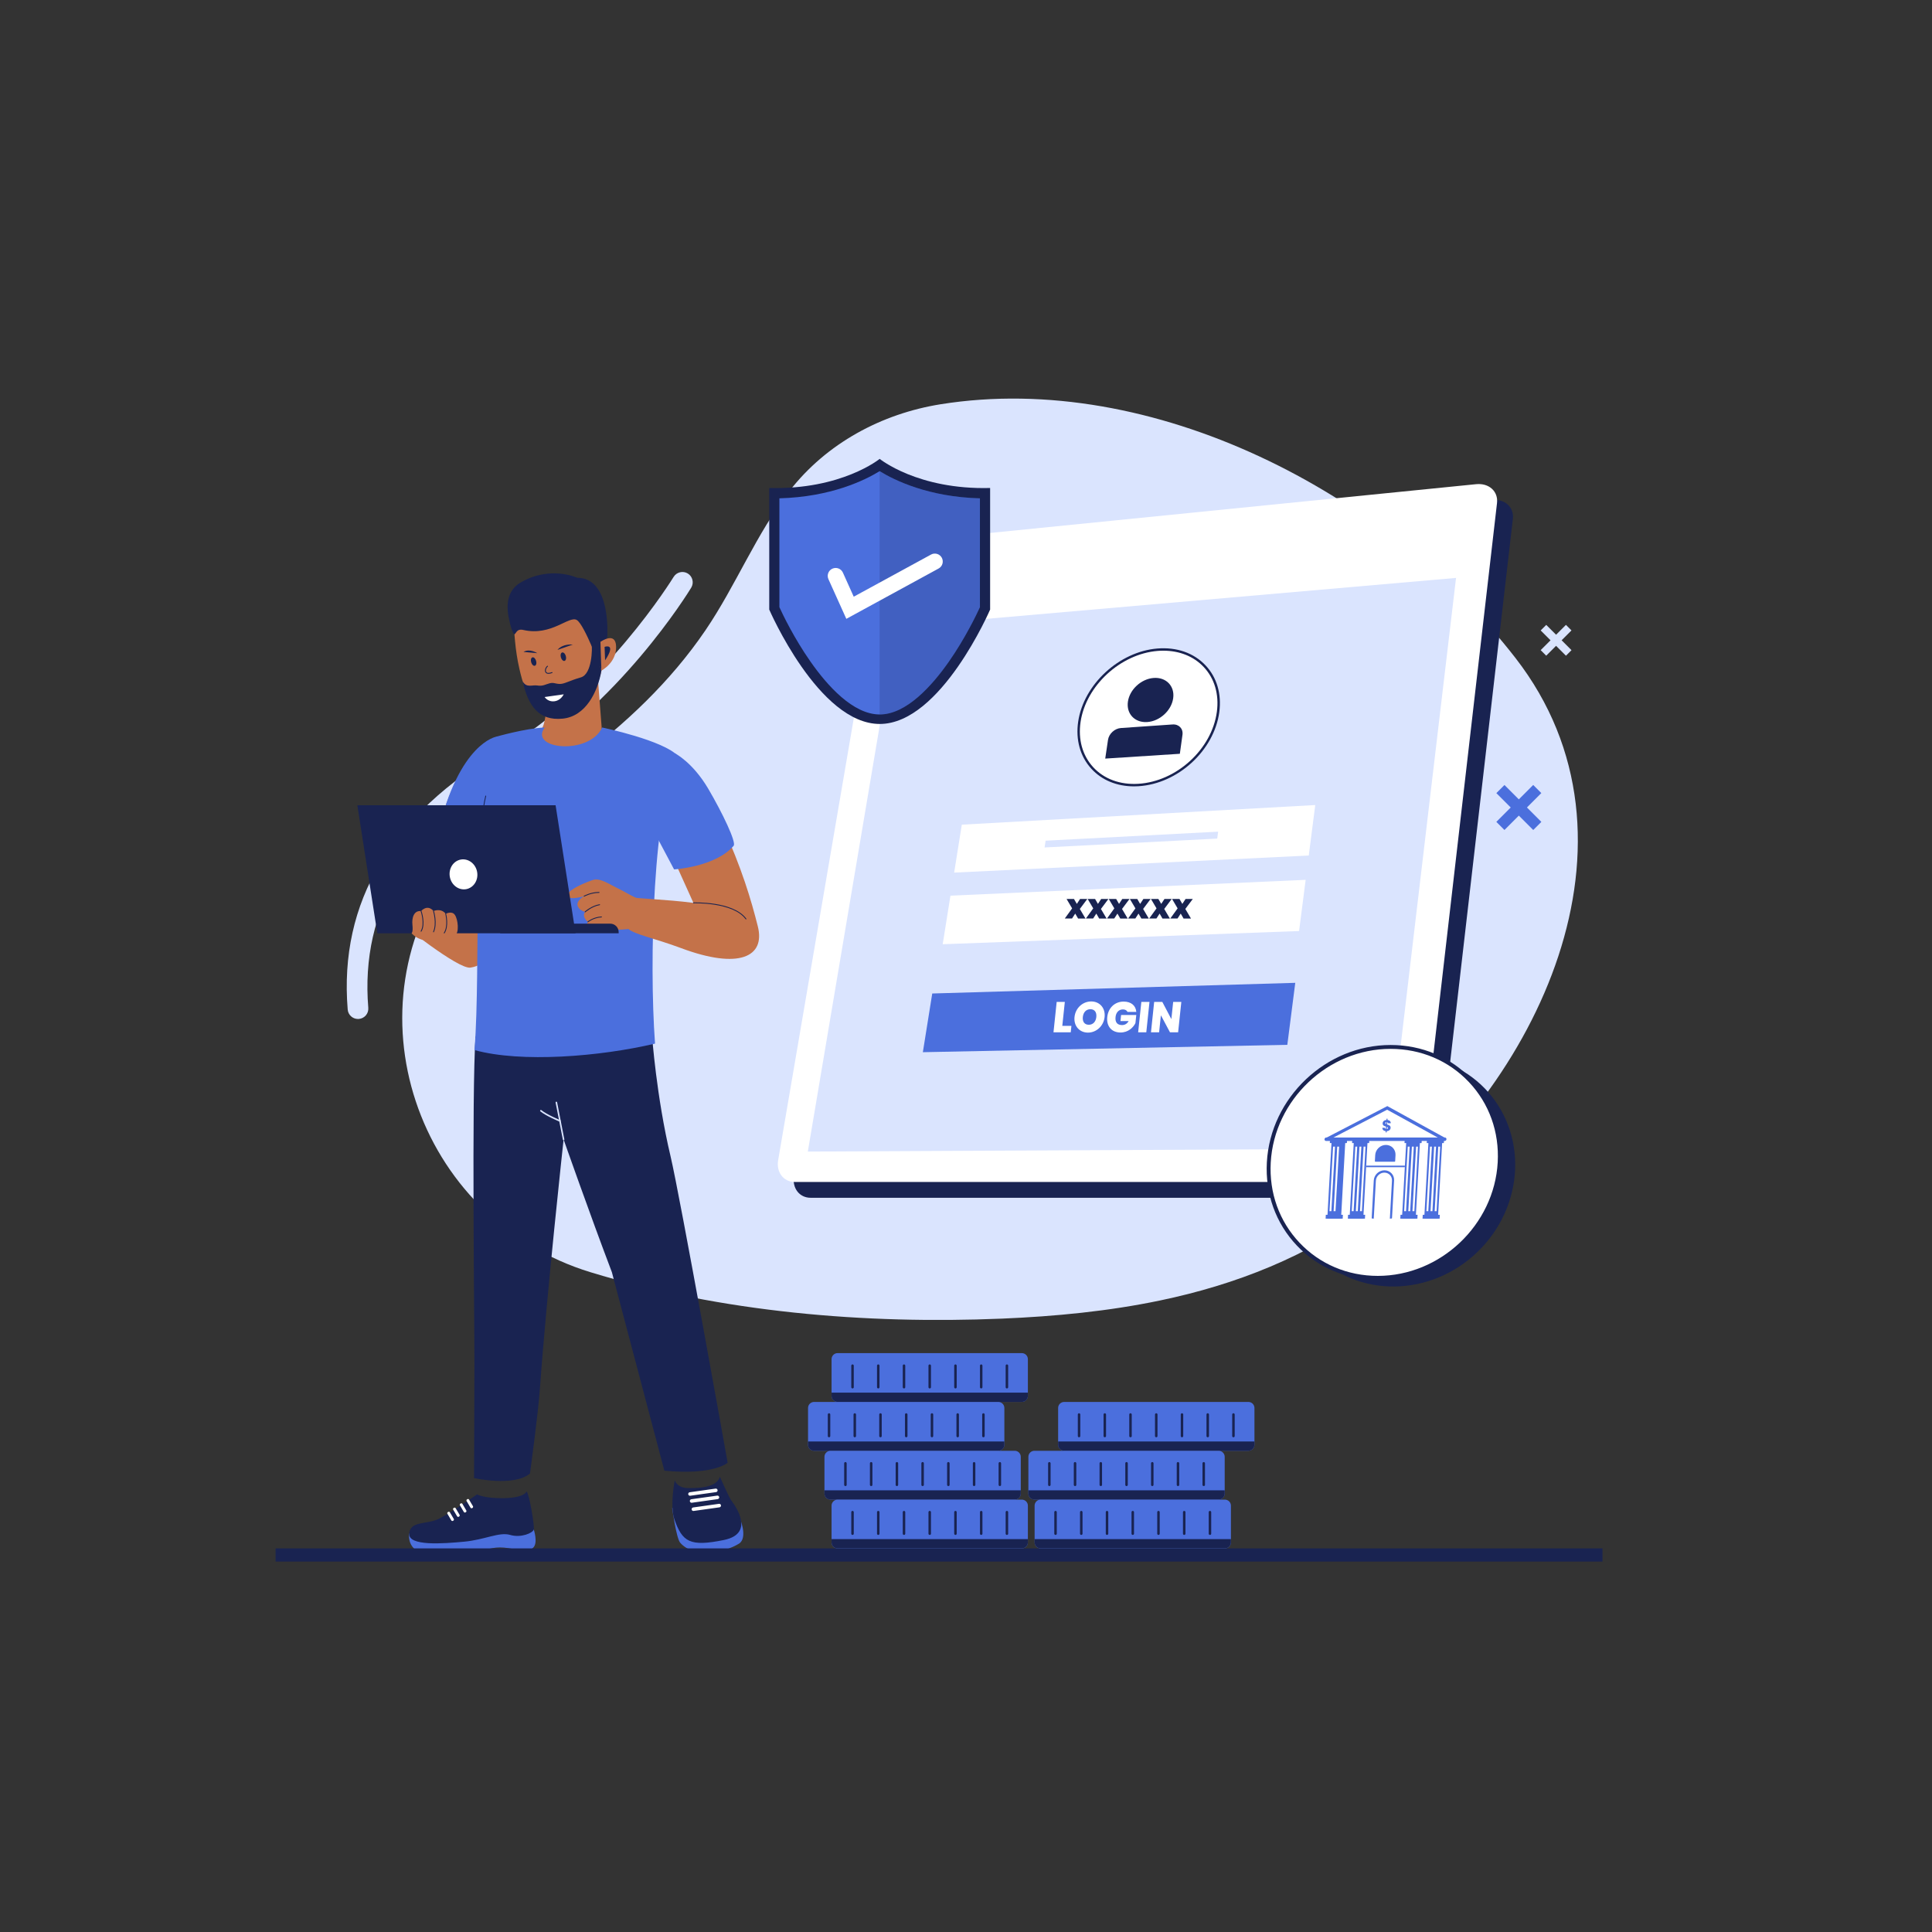 <?xml version="1.0" encoding="UTF-8"?> <svg xmlns="http://www.w3.org/2000/svg" xmlns:xlink="http://www.w3.org/1999/xlink" width="1080" zoomAndPan="magnify" viewBox="0 0 810 810" height="1080" preserveAspectRatio="xMidYMid meet" version="1.0"><rect x="0" y="0" width="810" height="810" fill="#333333" stroke="none"/><defs><clipPath id="7cafb2822d"><path d="M 115.484 649 L 672 649 L 672 654.793 L 115.484 654.793 Z M 115.484 649 " clip-rule="nonzero"></path></clipPath></defs><path fill="#dae4fe" d="M 486.262 545.254 C 464.773 549.738 442.566 551.898 419.996 552.844 C 362.699 555.23 302.488 550.176 247.578 533.387 C 174.484 511.031 144.012 422.074 191.355 360.816 C 205.156 342.98 223.426 332.539 241.129 319.328 C 261.969 303.777 281.059 285.871 295.742 264.281 C 308.566 245.426 317.02 223.852 331.027 205.801 C 346.504 185.863 369.641 173.43 394.387 169.48 C 483.215 155.297 581.574 206.566 635.34 275.824 C 694.566 352.125 644.047 455.984 575.637 506.602 C 548.168 526.922 517.988 538.633 486.262 545.254 Z M 486.262 545.254 " fill-opacity="1" fill-rule="nonzero"></path><path fill="#dae4fe" d="M 150.078 427.211 C 147.848 427.211 145.957 425.504 145.773 423.246 C 142.078 378.215 163.93 341.527 210.727 314.219 C 253.152 289.469 282.113 242.367 282.41 241.887 C 283.652 239.855 286.305 239.191 288.352 240.434 C 290.383 241.676 291.031 244.328 289.805 246.371 C 288.59 248.375 259.441 295.805 215.102 321.688 C 171.422 347.172 150.992 381.094 154.406 422.539 C 154.605 424.926 152.828 427 150.457 427.195 C 150.316 427.211 150.203 427.211 150.078 427.211 Z M 150.078 427.211 " fill-opacity="1" fill-rule="nonzero"></path><path fill="#4b6fdd" d="M 281.805 632.191 C 281.805 632.191 283.512 644.895 285.191 646.812 C 290.82 653.289 303.504 651.102 309.797 647.195 C 313.773 644.723 310.078 636.188 310.078 636.188 Z M 281.805 632.191 " fill-opacity="1" fill-rule="nonzero"></path><path fill="#192351" d="M 301.809 619.152 C 301.809 619.152 305.73 627.82 306.352 628.734 C 306.988 629.652 317.668 642.762 303.477 645.656 C 289.281 648.547 286.078 646.516 282.723 636.922 C 280.789 631.375 282.891 620.609 282.891 620.609 C 282.891 620.609 283.668 623.812 288.547 623.883 C 297.113 623.996 300.863 622.258 301.809 619.152 Z M 301.809 619.152 " fill-opacity="1" fill-rule="nonzero"></path><path fill="#ffffff" d="M 300.215 625.574 L 289.379 627.098 C 288.973 627.156 288.605 626.871 288.547 626.465 C 288.492 626.055 288.773 625.688 289.184 625.633 L 300.02 624.105 C 300.426 624.051 300.793 624.332 300.852 624.742 C 300.906 625.152 300.625 625.52 300.215 625.574 Z M 300.215 625.574 " fill-opacity="1" fill-rule="nonzero"></path><path fill="#ffffff" d="M 300.895 628.512 L 290.059 630.035 C 289.648 630.09 289.281 629.809 289.227 629.398 C 289.168 628.988 289.449 628.621 289.859 628.566 L 300.695 627.043 C 301.105 626.984 301.473 627.27 301.527 627.676 C 301.586 628.074 301.301 628.453 300.895 628.512 Z M 300.895 628.512 " fill-opacity="1" fill-rule="nonzero"></path><path fill="#ffffff" d="M 301.641 631.953 L 290.805 633.477 C 290.395 633.535 290.031 633.25 289.973 632.844 C 289.918 632.434 290.199 632.066 290.609 632.008 L 301.441 630.484 C 301.852 630.43 302.219 630.711 302.277 631.121 C 302.332 631.531 302.051 631.898 301.641 631.953 Z M 301.641 631.953 " fill-opacity="1" fill-rule="nonzero"></path><path fill="#192351" d="M 281.113 484.688 C 275.188 459.695 273.383 434.238 273.383 434.238 L 250.133 416.062 L 199.383 434.605 C 197.691 457.254 198.977 558.742 198.906 572.699 C 198.836 586.656 198.75 619.703 198.75 619.703 C 198.75 619.703 215.496 623.43 222.184 617.785 C 222.184 617.785 225.555 593.43 226.375 582.043 C 229.137 543.207 236.293 477.715 236.293 477.715 C 236.293 477.715 247.195 508.789 256.535 533.371 L 278.531 616.586 C 299.199 618.59 305.07 613.27 305.07 613.27 C 305.07 613.27 285.105 501.508 281.113 484.688 Z M 281.113 484.688 " fill-opacity="1" fill-rule="nonzero"></path><path fill="#dae4fe" d="M 236.293 478.055 C 236.137 478.055 235.996 477.941 235.969 477.785 L 232.934 462.262 C 232.906 462.078 233.02 461.91 233.188 461.883 C 233.371 461.855 233.539 461.969 233.57 462.137 L 236.602 477.66 C 236.629 477.844 236.516 478.012 236.348 478.039 C 236.332 478.055 236.32 478.055 236.293 478.055 Z M 236.293 478.055 " fill-opacity="1" fill-rule="nonzero"></path><path fill="#dae4fe" d="M 234.781 470.293 C 234.738 470.293 234.695 470.277 234.656 470.266 C 234.414 470.164 228.898 467.879 226.559 465.945 C 226.414 465.832 226.402 465.621 226.516 465.48 C 226.629 465.34 226.84 465.324 226.98 465.438 C 229.25 467.301 234.852 469.629 234.91 469.656 C 235.078 469.727 235.148 469.91 235.094 470.082 C 235.035 470.223 234.91 470.293 234.781 470.293 Z M 234.781 470.293 " fill-opacity="1" fill-rule="nonzero"></path><path fill="#4b6fdd" d="M 171.551 642.934 C 171.551 642.934 170.223 650.566 179.211 651.484 C 188.195 652.402 194.504 651.906 199.145 650.906 C 203.785 649.891 206.395 648.434 211.277 648.844 C 216.16 649.254 221.152 651.285 223.609 648.801 C 225.625 646.77 223.777 641.211 223.777 641.211 L 196.875 641.336 Z M 171.551 642.934 " fill-opacity="1" fill-rule="nonzero"></path><path fill="#192351" d="M 200.004 626.52 C 200.004 626.52 189.34 634.125 184.09 636.723 C 178.844 639.305 172.027 637.512 171.562 642.934 C 171.098 648.352 185.91 647.164 194.586 646.359 C 203.266 645.555 209.344 642.168 213.887 643.523 C 218.43 644.863 223.48 642.707 223.805 641.211 C 224.129 639.715 221.945 626.535 220.785 625.277 C 220.785 625.277 220.152 627.875 211.602 628.102 C 203.051 628.312 200.004 626.52 200.004 626.52 Z M 200.004 626.52 " fill-opacity="1" fill-rule="nonzero"></path><path fill="#ffffff" d="M 190.059 637.527 L 189.934 637.613 C 189.68 637.766 189.367 637.684 189.211 637.43 L 187.59 634.676 C 187.449 634.422 187.52 634.098 187.773 633.957 L 187.902 633.871 C 188.156 633.719 188.465 633.801 188.621 634.055 L 190.242 636.809 C 190.398 637.047 190.312 637.371 190.059 637.527 Z M 190.059 637.527 " fill-opacity="1" fill-rule="nonzero"></path><path fill="#ffffff" d="M 192.484 635.805 L 192.359 635.891 C 192.105 636.047 191.793 635.961 191.641 635.707 L 190.016 632.953 C 189.875 632.699 189.945 632.375 190.199 632.234 L 190.328 632.152 C 190.582 631.996 190.891 632.082 191.047 632.336 L 192.668 635.086 C 192.809 635.34 192.727 635.664 192.484 635.805 Z M 192.484 635.805 " fill-opacity="1" fill-rule="nonzero"></path><path fill="#ffffff" d="M 195.309 633.984 L 195.18 634.07 C 194.926 634.227 194.617 634.141 194.461 633.887 L 192.84 631.133 C 192.695 630.879 192.77 630.555 193.023 630.414 L 193.148 630.332 C 193.402 630.176 193.715 630.258 193.867 630.516 L 195.492 633.266 C 195.633 633.52 195.562 633.844 195.309 633.984 Z M 195.309 633.984 " fill-opacity="1" fill-rule="nonzero"></path><path fill="#ffffff" d="M 198.102 632.191 L 197.973 632.277 C 197.719 632.434 197.41 632.348 197.254 632.094 L 195.633 629.344 C 195.492 629.09 195.562 628.766 195.816 628.621 L 195.941 628.539 C 196.195 628.383 196.508 628.469 196.66 628.723 L 198.285 631.473 C 198.426 631.715 198.34 632.039 198.102 632.191 Z M 198.102 632.191 " fill-opacity="1" fill-rule="nonzero"></path><path fill="#c47249" d="M 222.508 379.895 C 206.141 382.465 178.094 389.32 178.094 389.32 C 179.195 372.57 181.215 359.305 183.695 348.82 C 192.527 311.484 209.809 309.168 209.809 309.168 L 222.605 315.66 L 237.434 321.953 C 237.434 321.953 238.875 377.328 222.508 379.895 Z M 222.508 379.895 " fill-opacity="1" fill-rule="nonzero"></path><path fill="#c47249" d="M 204.141 383.27 C 204.141 383.27 211.363 403.531 197.227 405.676 C 192.062 406.469 167.5 386.613 167.5 386.613 L 183.738 376.352 Z M 204.141 383.27 " fill-opacity="1" fill-rule="nonzero"></path><path fill="#4b6fdd" d="M 222.605 315.66 C 221.535 329.66 218.742 347.551 211.488 349.105 C 202.488 351.023 189.594 349.641 183.684 348.82 C 192.516 311.484 208.02 308.871 208.02 308.871 Z M 222.605 315.66 " fill-opacity="1" fill-rule="nonzero"></path><path fill="#192351" d="M 201.543 350.219 C 201.543 350.219 201.527 350.219 201.543 350.219 C 201.43 350.219 201.359 350.133 201.359 350.035 C 201.359 349.922 202.051 339.383 203.477 333.68 C 203.504 333.582 203.602 333.523 203.688 333.555 C 203.785 333.582 203.844 333.68 203.812 333.766 C 202.391 339.453 201.711 349.949 201.711 350.062 C 201.711 350.133 201.641 350.219 201.543 350.219 Z M 201.543 350.219 " fill-opacity="1" fill-rule="nonzero"></path><path fill="#c47249" d="M 214.664 319.711 C 214.719 319.555 228.645 334.316 237.73 331.336 C 247.887 327.992 252.43 307.293 252.43 307.293 L 250.824 286.508 L 250.809 286.168 L 250.781 284.926 L 248.777 285.66 L 240.805 288.566 L 237.605 289.738 L 229.422 292.715 C 229.422 292.715 229.281 298.09 228.266 302.453 C 228.152 302.918 228.051 303.34 227.938 303.766 C 227.715 304.484 227.375 305.16 226.996 305.727 C 226.121 307.094 225.031 307.969 225.031 307.984 C 222.973 312.316 214.734 319.711 214.664 319.711 Z M 214.664 319.711 " fill-opacity="1" fill-rule="nonzero"></path><path fill="#c47249" d="M 217.754 280.383 C 220.32 291.672 224.863 302.973 235.797 301.293 C 243.445 300.109 250.809 289.512 252.461 279.789 C 253.305 274.766 254.098 270.391 254.082 267.09 C 254.066 264.477 253.941 262.84 253.941 262.84 L 252.062 257.168 L 250.949 253.852 C 250.949 253.852 248.496 251.863 245.742 249.617 C 242.316 246.809 237.039 250.875 236.953 250.676 C 236.812 250.379 221.449 248.234 216.625 254.387 C 216.609 254.402 216.598 254.418 216.598 254.43 C 216.16 254.996 215.82 255.559 215.609 256.137 C 215.426 256.617 215.34 257.113 215.34 257.605 C 215.34 258.551 215.383 259.977 215.441 261.77 C 215.48 262.516 215.512 263.336 215.566 264.211 C 215.652 265.676 215.777 267.285 215.949 268.98 C 216.285 272.52 216.852 276.473 217.754 280.383 Z M 217.754 280.383 " fill-opacity="1" fill-rule="nonzero"></path><path fill="#192351" d="M 219.078 285.559 C 221.438 295.875 225.824 302.297 235.91 301.293 C 245.562 300.348 250.641 290.035 252.148 281.145 C 251.332 279.039 250.484 273.832 250.484 273.832 C 250.484 273.832 248.016 269.996 248.043 270.137 C 248.367 271.73 248.254 282.625 243.57 283.98 C 238.477 285.461 236.66 286.773 234.711 286.746 C 232.766 286.719 232.188 286.039 230.48 286.465 C 228.758 286.887 227.586 287.789 225.273 287.395 C 223.102 287.043 220.703 288.582 219.078 285.559 Z M 219.078 285.559 " fill-opacity="1" fill-rule="nonzero"></path><path fill="#192351" d="M 254.59 266.961 C 254.59 266.961 256.426 242.238 242.02 242.238 C 242.02 242.238 230.805 236.988 218.402 244.145 C 210.246 248.844 213.195 258.707 214.016 262.121 C 214.523 264.266 215.398 266.043 215.68 265.93 C 216.469 265.605 216.555 263.461 219.445 264.125 C 231.172 266.805 238.52 258.016 241.809 259.934 C 245.094 261.852 252.164 281.145 252.164 281.145 C 252.164 281.145 252.754 272.027 254.59 266.961 Z M 254.59 266.961 " fill-opacity="1" fill-rule="nonzero"></path><path fill="#c47249" d="M 251.738 269.105 C 251.738 269.105 258.23 264.449 258.312 271.195 C 258.398 277.941 252.137 281.156 252.137 281.156 Z M 251.738 269.105 " fill-opacity="1" fill-rule="nonzero"></path><path fill="#192351" d="M 253.477 271.195 C 253.477 271.195 258.641 269.375 253.688 276.855 Z M 253.477 271.195 " fill-opacity="1" fill-rule="nonzero"></path><path fill="#192351" d="M 224.762 277.066 C 224.828 277.301 224.867 277.531 224.875 277.766 C 224.887 277.996 224.867 278.207 224.816 278.398 C 224.766 278.594 224.691 278.754 224.594 278.879 C 224.492 279.004 224.371 279.086 224.234 279.125 C 224.098 279.164 223.953 279.156 223.805 279.105 C 223.652 279.051 223.504 278.957 223.359 278.82 C 223.215 278.68 223.086 278.512 222.973 278.309 C 222.855 278.109 222.766 277.891 222.699 277.66 C 222.633 277.426 222.594 277.191 222.586 276.961 C 222.574 276.73 222.594 276.52 222.645 276.324 C 222.691 276.133 222.77 275.973 222.867 275.848 C 222.969 275.723 223.086 275.637 223.223 275.598 C 223.359 275.559 223.504 275.566 223.656 275.621 C 223.809 275.672 223.957 275.77 224.102 275.906 C 224.246 276.043 224.375 276.215 224.488 276.414 C 224.602 276.617 224.695 276.832 224.762 277.066 Z M 224.762 277.066 " fill-opacity="1" fill-rule="nonzero"></path><path fill="#192351" d="M 237.219 275.02 C 237.285 275.254 237.324 275.484 237.332 275.715 C 237.344 275.945 237.324 276.16 237.273 276.352 C 237.223 276.547 237.148 276.703 237.051 276.832 C 236.949 276.957 236.828 277.039 236.691 277.078 C 236.555 277.117 236.41 277.109 236.262 277.059 C 236.109 277.004 235.961 276.91 235.816 276.77 C 235.672 276.633 235.543 276.465 235.43 276.262 C 235.312 276.062 235.223 275.844 235.156 275.609 C 235.09 275.375 235.051 275.145 235.043 274.914 C 235.031 274.684 235.051 274.469 235.102 274.277 C 235.148 274.082 235.223 273.926 235.324 273.801 C 235.426 273.672 235.543 273.59 235.68 273.551 C 235.816 273.512 235.961 273.52 236.113 273.574 C 236.266 273.625 236.414 273.723 236.559 273.859 C 236.703 273.996 236.832 274.164 236.945 274.367 C 237.059 274.566 237.152 274.785 237.219 275.02 Z M 237.219 275.02 " fill-opacity="1" fill-rule="nonzero"></path><path fill="#192351" d="M 225.273 273.848 C 225.273 273.848 222.043 271.746 219.488 273.324 Z M 225.273 273.848 " fill-opacity="1" fill-rule="nonzero"></path><path fill="#192351" d="M 240.156 270.234 C 239.902 270.223 235.91 269.785 233.723 272.48 Z M 240.156 270.234 " fill-opacity="1" fill-rule="nonzero"></path><path fill="#192351" d="M 229.957 282.5 C 229.168 282.5 228.812 282.133 228.66 281.848 C 228.195 281.016 228.703 279.719 229.434 279.152 C 229.52 279.082 229.633 279.113 229.703 279.195 C 229.758 279.281 229.746 279.395 229.66 279.465 C 228.996 279.973 228.66 281.074 228.984 281.664 C 229.293 282.23 230.156 282.273 231.395 281.793 C 231.496 281.75 231.609 281.809 231.637 281.906 C 231.68 282.004 231.621 282.117 231.523 282.145 C 230.875 282.398 230.367 282.5 229.957 282.5 Z M 229.957 282.5 " fill-opacity="1" fill-rule="nonzero"></path><path fill="#ffffff" d="M 228.336 292.234 C 228.336 292.234 228.488 292.504 228.844 292.828 C 229.449 293.422 230.633 294.227 232.426 294.012 C 234.188 293.801 235.305 292.66 235.883 291.867 C 236.191 291.418 236.348 291.094 236.348 291.094 Z M 228.336 292.234 " fill-opacity="1" fill-rule="nonzero"></path><path fill="#4b6fdd" d="M 284.344 317.059 C 273.863 336.996 272.07 402.754 274.625 437.539 C 251.613 442.973 218.543 445.668 198.945 440.25 C 201.781 403.094 197.227 341.781 208.02 308.871 C 208.02 308.871 220.309 305.332 228.375 305.008 C 221.578 314.219 247.07 316.719 252.461 305.008 C 252.461 305.008 278.445 310.41 284.344 317.059 Z M 284.344 317.059 " fill-opacity="1" fill-rule="nonzero"></path><path fill="#192351" d="M 201.543 350.219 C 201.543 350.219 201.527 350.219 201.543 350.219 C 201.43 350.219 201.359 350.133 201.359 350.035 C 201.359 349.922 202.051 339.383 203.477 333.68 C 203.504 333.582 203.602 333.523 203.688 333.555 C 203.785 333.582 203.844 333.68 203.812 333.766 C 202.391 339.453 201.711 349.949 201.711 350.062 C 201.711 350.133 201.641 350.219 201.543 350.219 Z M 201.543 350.219 " fill-opacity="1" fill-rule="nonzero"></path><path fill="#c47249" d="M 317.723 388.391 C 320.941 401.219 309.766 406.539 285.641 397.535 C 274.242 393.285 266.016 391.793 263.336 389.379 L 264.816 376.141 C 266.82 376.75 279.406 377.059 290.723 378.539 L 280.945 356.906 C 283.609 356.695 293.867 354.281 302.785 346.012 C 310.98 363.906 314.957 377.383 317.723 388.391 Z M 317.723 388.391 " fill-opacity="1" fill-rule="nonzero"></path><path fill="#4b6fdd" d="M 282.945 315.816 C 282.945 315.816 290.367 319.527 296.914 330.645 C 302.84 340.723 308.809 353.168 307.582 354.594 C 300.031 363.457 282.609 364.5 282.609 364.5 L 274.695 349.582 Z M 282.945 315.816 " fill-opacity="1" fill-rule="nonzero"></path><path fill="#192351" d="M 312.742 385.453 C 312.688 385.453 312.633 385.426 312.602 385.383 C 307.383 378.172 290.875 378.695 290.723 378.711 C 290.621 378.711 290.551 378.641 290.539 378.539 C 290.539 378.441 290.609 378.355 290.707 378.355 C 290.75 378.355 294.953 378.215 299.766 378.965 C 304.223 379.668 310.105 381.32 312.898 385.172 C 312.957 385.258 312.941 385.371 312.855 385.426 C 312.828 385.441 312.785 385.453 312.742 385.453 Z M 312.742 385.453 " fill-opacity="1" fill-rule="nonzero"></path><path fill="#c47249" d="M 248.312 390.098 C 249.793 389.125 251.598 388.742 257.734 389.633 C 261.434 390.168 267.344 388.812 268.953 388.461 L 268.359 377.074 C 265.977 376.453 262.094 373.898 259.203 372.527 C 255.578 370.82 251.598 367.902 248.551 368.945 C 243.375 370.695 237.223 373.758 237.984 375.691 C 238.773 377.625 244.871 375.719 244.871 375.719 C 244.871 375.719 241.738 377.441 242.133 379.527 C 242.527 381.617 245.277 382.309 245.277 382.309 C 243.797 384.48 246.465 386.5 246.465 386.5 C 245.25 388.461 247.125 390.859 248.312 390.098 Z M 248.312 390.098 " fill-opacity="1" fill-rule="nonzero"></path><path fill="#192351" d="M 246.477 386.684 C 246.422 386.684 246.379 386.656 246.336 386.613 C 246.281 386.543 246.281 386.43 246.363 386.359 C 246.465 386.289 248.68 384.453 252.164 384.242 C 252.164 384.242 252.164 384.242 252.176 384.242 C 252.277 384.242 252.348 384.312 252.359 384.41 C 252.359 384.508 252.289 384.594 252.191 384.594 C 248.832 384.805 246.617 386.613 246.605 386.625 C 246.562 386.668 246.52 386.684 246.477 386.684 Z M 246.477 386.684 " fill-opacity="1" fill-rule="nonzero"></path><path fill="#192351" d="M 245.293 382.492 C 245.234 382.492 245.195 382.477 245.164 382.434 C 245.094 382.363 245.109 382.25 245.18 382.18 C 245.293 382.082 248.07 379.656 251.359 379.117 C 251.457 379.09 251.543 379.16 251.57 379.262 C 251.586 379.359 251.516 379.445 251.43 379.473 C 248.242 379.992 245.449 382.434 245.418 382.449 C 245.379 382.477 245.336 382.492 245.293 382.492 Z M 245.293 382.492 " fill-opacity="1" fill-rule="nonzero"></path><path fill="#192351" d="M 244.883 375.902 C 244.828 375.902 244.758 375.875 244.727 375.816 C 244.688 375.73 244.715 375.621 244.797 375.578 C 244.828 375.562 247.691 373.969 251.121 373.969 C 251.23 373.969 251.359 374.023 251.344 374.152 C 251.344 374.25 251.262 374.336 251.16 374.336 C 251.148 374.336 251.121 374.336 251.105 374.336 C 247.777 374.336 244.996 375.875 244.969 375.887 C 244.941 375.887 244.91 375.902 244.883 375.902 Z M 244.883 375.902 " fill-opacity="1" fill-rule="nonzero"></path><path fill="#192351" d="M 259.387 391.281 L 209.727 391.281 L 209.727 387.246 L 255.844 387.246 C 257.793 387.246 259.371 388.828 259.371 390.773 L 259.371 391.281 Z M 259.387 391.281 " fill-opacity="1" fill-rule="nonzero"></path><path fill="#192351" d="M 158.188 391.281 L 241.301 391.281 L 232.934 337.602 L 149.824 337.602 Z M 158.188 391.281 " fill-opacity="1" fill-rule="nonzero"></path><path fill="#ffffff" d="M 200.031 365.531 C 200.105 365.941 200.141 366.352 200.141 366.762 C 200.141 367.176 200.105 367.586 200.031 367.988 C 199.953 368.391 199.844 368.777 199.699 369.156 C 199.551 369.531 199.371 369.891 199.16 370.227 C 198.945 370.562 198.703 370.875 198.434 371.156 C 198.164 371.441 197.867 371.691 197.551 371.91 C 197.23 372.129 196.895 372.312 196.543 372.461 C 196.188 372.609 195.824 372.715 195.449 372.785 C 195.074 372.852 194.695 372.883 194.312 372.871 C 193.93 372.855 193.551 372.805 193.172 372.711 C 192.797 372.621 192.434 372.488 192.082 372.32 C 191.727 372.152 191.391 371.945 191.074 371.707 C 190.754 371.469 190.461 371.199 190.191 370.898 C 189.918 370.598 189.676 370.273 189.465 369.922 C 189.254 369.57 189.074 369.203 188.926 368.816 C 188.781 368.43 188.668 368.035 188.594 367.625 C 188.52 367.219 188.484 366.809 188.484 366.395 C 188.484 365.984 188.52 365.574 188.594 365.172 C 188.672 364.77 188.781 364.379 188.926 364.004 C 189.074 363.625 189.254 363.27 189.465 362.934 C 189.68 362.598 189.922 362.285 190.191 362.004 C 190.461 361.719 190.758 361.469 191.074 361.25 C 191.395 361.027 191.73 360.844 192.082 360.699 C 192.438 360.551 192.801 360.445 193.176 360.375 C 193.551 360.305 193.93 360.277 194.312 360.289 C 194.695 360.301 195.074 360.355 195.449 360.445 C 195.828 360.539 196.191 360.668 196.543 360.84 C 196.898 361.008 197.234 361.211 197.551 361.453 C 197.871 361.691 198.164 361.961 198.434 362.262 C 198.707 362.562 198.949 362.887 199.16 363.238 C 199.371 363.59 199.551 363.957 199.699 364.344 C 199.844 364.727 199.957 365.125 200.031 365.531 Z M 200.031 365.531 " fill-opacity="1" fill-rule="nonzero"></path><path fill="#c47249" d="M 172.551 391.242 C 172.551 391.242 173.242 390.918 172.918 387.797 C 172.594 384.691 173.551 381.645 176.543 381.984 C 176.543 381.984 179.098 378.895 181.762 381.957 C 181.762 381.957 184.852 380.559 186.883 383.125 C 186.883 383.125 189.438 381.703 190.723 383.594 C 192.008 385.484 192.641 390.957 190.734 392.312 C 188.816 393.668 183.922 394.414 179.434 394.344 C 174.949 394.273 172.551 391.242 172.551 391.242 Z M 172.551 391.242 " fill-opacity="1" fill-rule="nonzero"></path><path fill="#192351" d="M 176.543 390.605 C 176.516 390.605 176.488 390.59 176.457 390.578 C 176.375 390.52 176.348 390.422 176.387 390.336 C 178.164 387.289 176.387 382.082 176.375 382.039 C 176.348 381.941 176.387 381.844 176.488 381.812 C 176.586 381.785 176.684 381.828 176.711 381.926 C 176.781 382.152 178.562 387.348 176.711 390.52 C 176.672 390.578 176.602 390.605 176.543 390.605 Z M 176.543 390.605 " fill-opacity="1" fill-rule="nonzero"></path><path fill="#192351" d="M 181.762 390.875 C 181.734 390.875 181.723 390.875 181.691 390.859 C 181.609 390.816 181.566 390.719 181.594 390.621 C 183.145 387.062 181.594 382.055 181.578 381.996 C 181.551 381.898 181.609 381.801 181.691 381.773 C 181.793 381.742 181.891 381.801 181.918 381.887 C 181.988 382.098 183.527 387.094 181.918 390.762 C 181.906 390.832 181.832 390.875 181.762 390.875 Z M 181.762 390.875 " fill-opacity="1" fill-rule="nonzero"></path><path fill="#192351" d="M 186.25 391.34 C 186.223 391.34 186.18 391.324 186.152 391.312 C 186.066 391.254 186.051 391.141 186.094 391.07 C 187.957 388.234 186.715 383.211 186.703 383.168 C 186.672 383.07 186.73 382.973 186.828 382.957 C 186.926 382.93 187.027 382.984 187.039 383.086 C 187.098 383.297 188.336 388.305 186.391 391.27 C 186.363 391.312 186.305 391.34 186.25 391.34 Z M 186.25 391.34 " fill-opacity="1" fill-rule="nonzero"></path><path fill="#192351" d="M 591.113 502.172 L 339.844 502.172 C 335.133 502.172 332.016 498.078 332.891 493.027 L 375.723 242.746 C 376.5 238.215 380.789 234.195 385.316 233.73 L 625.508 209.625 C 630.91 209.09 634.848 212.633 634.27 217.57 L 602.582 492.082 C 601.934 497.656 596.785 502.172 591.113 502.172 Z M 591.113 502.172 " fill-opacity="1" fill-rule="nonzero"></path><path fill="#ffffff" d="M 584.469 495.539 L 333.199 495.539 C 328.488 495.539 325.371 491.445 326.246 486.395 L 369.078 236.113 C 369.855 231.586 374.145 227.562 378.672 227.098 L 618.863 202.996 C 624.266 202.457 628.203 206 627.625 210.938 L 595.938 485.449 C 595.301 491.023 590.152 495.539 584.469 495.539 Z M 584.469 495.539 " fill-opacity="1" fill-rule="nonzero"></path><path fill="#dae4fe" d="M 582.125 481.609 L 338.688 482.797 L 375.809 262.742 L 610.453 242.293 Z M 582.125 481.609 " fill-opacity="1" fill-rule="nonzero"></path><path fill="#4b6fdd" d="M 387.898 243.297 C 387.547 245.414 385.543 247.277 383.426 247.473 C 381.309 247.672 379.898 246.117 380.25 244.016 C 380.605 241.914 382.594 240.051 384.711 239.84 C 386.812 239.641 388.238 241.18 387.898 243.297 Z M 387.898 243.297 " fill-opacity="1" fill-rule="nonzero"></path><path fill="#4b6fdd" d="M 414.676 240.77 C 414.336 242.902 412.305 244.793 410.148 244.988 C 407.988 245.188 406.535 243.621 406.875 241.504 C 407.211 239.387 409.242 237.496 411.387 237.285 C 413.547 237.086 415.016 238.641 414.676 240.77 Z M 414.676 240.77 " fill-opacity="1" fill-rule="nonzero"></path><path fill="#4b6fdd" d="M 401.215 242.039 C 400.863 244.156 398.859 246.047 396.715 246.246 C 394.586 246.445 393.145 244.891 393.5 242.773 C 393.852 240.656 395.855 238.781 397.984 238.582 C 400.117 238.371 401.57 239.926 401.215 242.039 Z M 401.215 242.039 " fill-opacity="1" fill-rule="nonzero"></path><path fill="#4b6fdd" d="M 539.715 438.047 L 386.91 441.137 L 390.848 416.527 L 543.047 412.055 Z M 539.715 438.047 " fill-opacity="1" fill-rule="nonzero"></path><path fill="#ffffff" d="M 446.434 420.055 L 445.375 430.09 L 449.199 430.09 L 448.914 432.797 L 441.68 432.797 L 443.02 420.055 Z M 446.434 420.055 " fill-opacity="1" fill-rule="nonzero"></path><path fill="#ffffff" d="M 456.125 432.926 C 452.641 432.926 450.102 430.215 450.496 426.379 C 450.906 422.539 454.008 419.859 457.492 419.859 C 460.992 419.859 463.504 422.555 463.109 426.379 C 462.699 430.215 459.609 432.926 456.125 432.926 Z M 456.477 429.637 C 458.242 429.637 459.441 428.355 459.637 426.391 C 459.852 424.387 458.918 423.117 457.156 423.117 C 455.379 423.117 454.191 424.387 453.98 426.391 C 453.785 428.355 454.688 429.637 456.477 429.637 Z M 456.477 429.637 " fill-opacity="1" fill-rule="nonzero"></path><path fill="#ffffff" d="M 476.398 424.246 L 472.715 424.246 C 472.406 423.586 471.742 423.203 470.797 423.203 C 469.078 423.203 467.891 424.445 467.695 426.406 C 467.469 428.594 468.426 429.766 470.445 429.766 C 471.629 429.766 472.562 429.188 473.184 428.086 L 469.754 428.086 L 470.023 425.531 L 476.398 425.531 L 476.031 428.961 C 475.102 430.824 472.984 432.883 469.781 432.883 C 466.016 432.883 463.812 430.203 464.223 426.391 C 464.617 422.598 467.355 419.914 471.121 419.914 C 474.238 419.93 476.188 421.594 476.398 424.246 Z M 476.398 424.246 " fill-opacity="1" fill-rule="nonzero"></path><path fill="#ffffff" d="M 478.516 420.055 L 481.93 420.055 L 480.59 432.797 L 477.176 432.797 Z M 478.516 420.055 " fill-opacity="1" fill-rule="nonzero"></path><path fill="#ffffff" d="M 495.277 420.055 L 493.934 432.797 L 490.52 432.797 L 486.711 425.672 L 485.965 432.797 L 482.551 432.797 L 483.891 420.055 L 487.305 420.055 L 491.098 427.266 L 491.859 420.055 Z M 495.277 420.055 " fill-opacity="1" fill-rule="nonzero"></path><path fill="#ffffff" d="M 510.695 298.516 C 508.539 314.391 493.496 328.133 477.273 329.109 C 461.234 330.066 450.258 318.156 452.555 302.594 C 454.84 287.141 469.43 273.664 485.316 272.379 C 501.383 271.098 512.824 282.754 510.695 298.516 Z M 510.695 298.516 " fill-opacity="1" fill-rule="nonzero"></path><path fill="#192351" d="M 475.453 329.688 C 468.258 329.688 461.953 327.105 457.551 322.293 C 452.867 317.184 450.906 310.156 452.035 302.523 C 454.348 286.914 469.246 273.172 485.258 271.887 C 493.355 271.238 500.48 273.734 505.406 278.93 C 510.172 283.965 512.219 290.938 511.191 298.586 C 509.004 314.715 493.793 328.629 477.289 329.629 C 476.68 329.66 476.059 329.688 475.453 329.688 Z M 487.742 272.805 C 486.953 272.805 486.16 272.832 485.344 272.902 C 469.781 274.16 455.277 287.508 453.035 302.676 C 451.949 310 453.824 316.719 458.297 321.613 C 462.855 326.598 469.598 329.078 477.23 328.613 C 493.273 327.656 508.059 314.121 510.172 298.457 C 511.16 291.133 509.215 284.445 504.656 279.633 C 500.469 275.188 494.512 272.805 487.742 272.805 Z M 487.742 272.805 " fill-opacity="1" fill-rule="nonzero"></path><path fill="#192351" d="M 491.859 292.77 C 491.129 297.895 486.262 302.367 480.996 302.719 C 475.766 303.086 472.137 299.234 472.887 294.141 C 473.633 289.059 478.457 284.629 483.68 284.234 C 488.914 283.84 492.594 287.664 491.859 292.77 Z M 491.859 292.77 " fill-opacity="1" fill-rule="nonzero"></path><path fill="#192351" d="M 494.656 316.027 L 463.375 318.043 L 464.535 310.199 C 464.914 307.629 467.328 305.414 469.938 305.23 L 491.605 303.734 C 494.258 303.551 496.121 305.5 495.754 308.098 Z M 494.656 316.027 " fill-opacity="1" fill-rule="nonzero"></path><path fill="#ffffff" d="M 544.641 390.336 L 395.234 395.871 L 398.48 375.508 L 547.406 368.875 Z M 544.641 390.336 " fill-opacity="1" fill-rule="nonzero"></path><path fill="#192351" d="M 450.793 383.027 L 449.453 385.09 L 446.418 385.09 L 449.496 380.84 L 447.168 376.902 L 450.27 376.902 L 451.469 378.965 L 452.824 376.902 L 455.855 376.902 L 452.727 381.082 L 455.094 385.102 L 451.992 385.102 Z M 450.793 383.027 " fill-opacity="1" fill-rule="nonzero"></path><path fill="#192351" d="M 459.637 383.027 L 458.297 385.09 L 455.266 385.09 L 458.34 380.84 L 456.012 376.902 L 459.117 376.902 L 460.316 378.965 L 461.668 376.902 L 464.703 376.902 L 461.57 381.082 L 463.941 385.102 L 460.836 385.102 Z M 459.637 383.027 " fill-opacity="1" fill-rule="nonzero"></path><path fill="#192351" d="M 468.484 383.027 L 467.145 385.09 L 464.109 385.09 L 467.188 380.84 L 464.859 376.902 L 467.961 376.902 L 469.16 378.965 L 470.516 376.902 L 473.551 376.902 L 470.418 381.082 L 472.785 385.102 L 469.684 385.102 Z M 468.484 383.027 " fill-opacity="1" fill-rule="nonzero"></path><path fill="#192351" d="M 477.328 383.027 L 475.988 385.09 L 472.957 385.09 L 476.031 380.84 L 473.703 376.902 L 476.809 376.902 L 478.008 378.965 L 479.363 376.902 L 482.395 376.902 L 479.262 381.082 L 481.633 385.102 L 478.527 385.102 Z M 477.328 383.027 " fill-opacity="1" fill-rule="nonzero"></path><path fill="#192351" d="M 486.176 383.027 L 484.836 385.09 L 481.801 385.09 L 484.879 380.84 L 482.551 376.902 L 485.652 376.902 L 486.852 378.965 L 488.207 376.902 L 491.242 376.902 L 488.109 381.082 L 490.48 385.102 L 487.375 385.102 Z M 486.176 383.027 " fill-opacity="1" fill-rule="nonzero"></path><path fill="#192351" d="M 495.023 383.027 L 493.68 385.09 L 490.648 385.09 L 493.723 380.84 L 491.395 376.902 L 494.5 376.902 L 495.699 378.965 L 497.055 376.902 L 500.086 376.902 L 496.953 381.082 L 499.324 385.102 L 496.219 385.102 Z M 495.023 383.027 " fill-opacity="1" fill-rule="nonzero"></path><path fill="#ffffff" d="M 548.703 358.688 L 400.031 365.84 L 403.246 345.746 L 551.426 337.52 Z M 548.703 358.688 " fill-opacity="1" fill-rule="nonzero"></path><path fill="#dae4fe" d="M 510.328 351.586 L 437.941 355.301 L 438.379 352.461 L 510.723 348.68 Z M 510.328 351.586 " fill-opacity="1" fill-rule="nonzero"></path><path fill="#192351" d="M 622.461 456.285 C 623.535 457.391 624.551 458.551 625.504 459.762 C 626.461 460.973 627.352 462.23 628.176 463.535 C 629.004 464.844 629.762 466.188 630.449 467.578 C 631.141 468.965 631.758 470.387 632.301 471.84 C 632.848 473.297 633.32 474.781 633.715 476.293 C 634.113 477.801 634.434 479.332 634.68 480.883 C 634.926 482.434 635.09 483.996 635.18 485.57 C 635.27 487.145 635.281 488.727 635.215 490.309 C 635.152 491.895 635.008 493.477 634.785 495.059 C 634.566 496.637 634.266 498.207 633.895 499.766 C 633.52 501.324 633.07 502.863 632.547 504.387 C 632.023 505.91 631.426 507.406 630.762 508.879 C 630.094 510.352 629.355 511.793 628.551 513.199 C 627.742 514.609 626.871 515.977 625.938 517.309 C 625 518.637 624.004 519.922 622.949 521.16 C 621.891 522.398 620.777 523.586 619.609 524.723 C 618.441 525.859 617.223 526.938 615.957 527.961 C 614.688 528.984 613.379 529.945 612.023 530.844 C 610.668 531.742 609.273 532.574 607.844 533.34 C 606.414 534.105 604.957 534.805 603.465 535.43 C 601.977 536.059 600.461 536.609 598.926 537.09 C 597.387 537.574 595.836 537.977 594.266 538.309 C 592.699 538.641 591.121 538.895 589.539 539.07 C 587.953 539.246 586.367 539.348 584.781 539.367 C 583.195 539.391 581.617 539.336 580.047 539.199 C 578.473 539.066 576.918 538.855 575.375 538.566 C 573.832 538.281 572.312 537.918 570.812 537.477 C 569.316 537.039 567.848 536.527 566.406 535.938 C 564.965 535.352 563.562 534.695 562.195 533.969 C 560.828 533.238 559.504 532.445 558.223 531.582 C 556.941 530.719 555.707 529.793 554.523 528.805 C 553.34 527.816 552.211 526.77 551.137 525.664 C 550.059 524.559 549.047 523.402 548.09 522.191 C 547.137 520.977 546.246 519.719 545.418 518.414 C 544.594 517.109 543.836 515.762 543.145 514.375 C 542.457 512.988 541.84 511.566 541.293 510.109 C 540.746 508.652 540.277 507.172 539.879 505.66 C 539.48 504.148 539.16 502.621 538.914 501.07 C 538.672 499.52 538.504 497.957 538.414 496.383 C 538.324 494.805 538.312 493.227 538.379 491.641 C 538.445 490.055 538.59 488.473 538.809 486.895 C 539.031 485.316 539.328 483.746 539.703 482.188 C 540.074 480.629 540.523 479.086 541.047 477.562 C 541.57 476.043 542.168 474.543 542.836 473.07 C 543.504 471.598 544.238 470.156 545.047 468.75 C 545.852 467.344 546.723 465.973 547.656 464.645 C 548.594 463.312 549.59 462.027 550.648 460.789 C 551.703 459.551 552.816 458.363 553.984 457.227 C 555.152 456.09 556.371 455.012 557.637 453.988 C 558.906 452.969 560.219 452.008 561.574 451.109 C 562.93 450.211 564.32 449.375 565.75 448.609 C 567.18 447.844 568.641 447.148 570.129 446.52 C 571.621 445.895 573.133 445.34 574.672 444.859 C 576.207 444.379 577.758 443.973 579.328 443.641 C 580.895 443.312 582.473 443.059 584.059 442.879 C 585.641 442.703 587.227 442.605 588.812 442.582 C 590.398 442.562 591.977 442.617 593.551 442.75 C 595.121 442.883 596.676 443.094 598.219 443.383 C 599.762 443.672 601.281 444.035 602.781 444.473 C 604.281 444.914 605.75 445.426 607.188 446.012 C 608.629 446.598 610.031 447.254 611.398 447.984 C 612.766 448.711 614.09 449.508 615.375 450.367 C 616.656 451.23 617.887 452.156 619.07 453.145 C 620.258 454.133 621.387 455.18 622.461 456.285 Z M 622.461 456.285 " fill-opacity="1" fill-rule="nonzero"></path><path fill="#ffffff" d="M 616.012 452.656 C 617.086 453.762 618.102 454.922 619.055 456.133 C 620.012 457.344 620.902 458.602 621.727 459.91 C 622.555 461.215 623.312 462.562 624 463.949 C 624.688 465.336 625.309 466.758 625.852 468.215 C 626.398 469.668 626.871 471.152 627.266 472.664 C 627.664 474.172 627.984 475.703 628.23 477.254 C 628.477 478.805 628.641 480.367 628.73 481.941 C 628.82 483.516 628.832 485.098 628.766 486.684 C 628.703 488.266 628.559 489.848 628.336 491.43 C 628.117 493.008 627.816 494.578 627.445 496.137 C 627.07 497.695 626.621 499.234 626.098 500.758 C 625.574 502.281 624.977 503.777 624.312 505.25 C 623.645 506.723 622.906 508.164 622.102 509.574 C 621.293 510.98 620.422 512.352 619.488 513.68 C 618.551 515.008 617.555 516.293 616.5 517.531 C 615.441 518.773 614.328 519.961 613.16 521.094 C 611.992 522.23 610.773 523.312 609.508 524.332 C 608.238 525.355 606.93 526.316 605.574 527.215 C 604.219 528.113 602.824 528.945 601.395 529.711 C 599.965 530.48 598.508 531.176 597.016 531.801 C 595.527 532.43 594.012 532.98 592.477 533.465 C 590.938 533.945 589.387 534.352 587.816 534.68 C 586.25 535.012 584.672 535.266 583.09 535.441 C 581.504 535.617 579.918 535.719 578.332 535.738 C 576.746 535.762 575.168 535.707 573.598 535.57 C 572.023 535.438 570.469 535.227 568.926 534.941 C 567.383 534.652 565.863 534.289 564.363 533.848 C 562.867 533.41 561.398 532.898 559.957 532.312 C 558.516 531.723 557.113 531.066 555.746 530.34 C 554.379 529.613 553.055 528.816 551.773 527.953 C 550.492 527.09 549.258 526.168 548.074 525.176 C 546.891 524.188 545.762 523.141 544.688 522.035 C 543.609 520.93 542.598 519.773 541.641 518.562 C 540.688 517.352 539.797 516.09 538.969 514.785 C 538.145 513.48 537.387 512.133 536.695 510.746 C 536.008 509.359 535.391 507.938 534.844 506.48 C 534.297 505.023 533.828 503.543 533.43 502.031 C 533.031 500.52 532.711 498.992 532.465 497.441 C 532.223 495.891 532.055 494.328 531.965 492.754 C 531.875 491.176 531.863 489.598 531.93 488.012 C 531.996 486.426 532.141 484.844 532.359 483.266 C 532.582 481.688 532.879 480.117 533.254 478.559 C 533.625 477 534.074 475.461 534.598 473.938 C 535.121 472.414 535.719 470.914 536.387 469.441 C 537.055 467.969 537.789 466.531 538.598 465.121 C 539.402 463.715 540.273 462.344 541.207 461.016 C 542.145 459.684 543.141 458.402 544.199 457.16 C 545.254 455.922 546.367 454.734 547.535 453.598 C 548.703 452.461 549.922 451.383 551.188 450.359 C 552.457 449.34 553.77 448.379 555.125 447.48 C 556.48 446.582 557.871 445.75 559.301 444.98 C 560.73 444.215 562.191 443.52 563.68 442.895 C 565.172 442.266 566.684 441.711 568.223 441.23 C 569.758 440.75 571.309 440.344 572.879 440.016 C 574.445 439.684 576.023 439.43 577.609 439.254 C 579.191 439.074 580.777 438.977 582.363 438.953 C 583.949 438.934 585.527 438.988 587.098 439.121 C 588.672 439.254 590.227 439.465 591.77 439.754 C 593.312 440.043 594.832 440.406 596.332 440.844 C 597.832 441.285 599.301 441.797 600.738 442.383 C 602.18 442.969 603.582 443.625 604.949 444.355 C 606.316 445.082 607.641 445.879 608.926 446.742 C 610.207 447.602 611.438 448.527 612.621 449.516 C 613.809 450.504 614.938 451.551 616.012 452.656 Z M 616.012 452.656 " fill-opacity="1" fill-rule="nonzero"></path><path fill="#192351" d="M 577.641 536.547 C 564.504 536.547 552.43 531.438 543.652 522.137 C 534.848 512.824 530.406 500.449 531.137 487.281 C 532.648 460.176 555.926 438.117 583.027 438.117 C 596.164 438.117 608.238 443.227 617.016 452.527 C 625.82 461.84 630.262 474.215 629.527 487.383 C 628.02 514.488 604.742 536.547 577.641 536.547 Z M 583.027 439.742 C 556.773 439.742 534.215 461.105 532.762 487.383 C 532.055 500.098 536.344 512.047 544.836 521.023 C 553.316 529.984 564.969 534.922 577.652 534.922 C 603.91 534.922 626.469 513.559 627.922 487.297 C 628.625 474.582 624.336 462.629 615.844 453.656 C 607.363 444.68 595.711 439.742 583.027 439.742 Z M 583.027 439.742 " fill-opacity="1" fill-rule="nonzero"></path><path fill="#4b6fdd" d="M 556.605 478.18 L 556.039 477.012 L 581.645 463.73 L 581.941 463.898 L 605.77 477.012 L 605.078 478.18 L 581.562 465.254 Z M 556.605 478.18 " fill-opacity="1" fill-rule="nonzero"></path><path fill="#4b6fdd" d="M 598.957 477.59 L 597.109 510.891 L 602.863 510.891 L 604.711 477.59 Z M 603.797 480.723 L 602.285 507.801 L 601.496 507.801 L 603.004 480.723 Z M 602.059 480.723 L 600.551 507.801 L 599.762 507.801 L 601.27 480.723 Z M 600.324 480.723 L 598.816 507.801 L 598.027 507.801 L 599.535 480.723 Z M 600.324 480.723 " fill-opacity="1" fill-rule="nonzero"></path><path fill="#4b6fdd" d="M 605.332 479.238 L 598.168 479.238 L 598.266 477.59 L 605.418 477.59 Z M 605.332 479.238 " fill-opacity="1" fill-rule="nonzero"></path><path fill="#4b6fdd" d="M 603.57 510.934 L 596.402 510.934 L 596.5 509.297 L 603.656 509.297 Z M 603.57 510.934 " fill-opacity="1" fill-rule="nonzero"></path><path fill="#4b6fdd" d="M 589.633 477.59 L 587.781 510.891 L 593.539 510.891 L 595.387 477.59 Z M 594.484 480.723 L 592.977 507.801 L 592.184 507.801 L 593.695 480.723 Z M 592.734 480.723 L 591.227 507.801 L 590.434 507.801 L 591.945 480.723 Z M 591 480.723 L 589.488 507.801 L 588.699 507.801 L 590.211 480.723 Z M 591 480.723 " fill-opacity="1" fill-rule="nonzero"></path><path fill="#4b6fdd" d="M 596.008 479.238 L 588.84 479.238 L 588.941 477.59 L 596.094 477.59 Z M 596.008 479.238 " fill-opacity="1" fill-rule="nonzero"></path><path fill="#4b6fdd" d="M 594.246 510.934 L 587.078 510.934 L 587.176 509.297 L 594.328 509.297 Z M 594.246 510.934 " fill-opacity="1" fill-rule="nonzero"></path><path fill="#4b6fdd" d="M 567.652 477.59 L 565.801 510.891 L 571.559 510.891 L 573.406 477.59 Z M 572.488 480.723 L 570.98 507.801 L 570.191 507.801 L 571.699 480.723 Z M 570.754 480.723 L 569.246 507.801 L 568.453 507.801 L 569.965 480.723 Z M 569.02 480.723 L 567.508 507.801 L 566.719 507.801 L 568.23 480.723 Z M 569.02 480.723 " fill-opacity="1" fill-rule="nonzero"></path><path fill="#4b6fdd" d="M 574.012 479.238 L 566.859 479.238 L 566.945 477.59 L 574.113 477.59 Z M 574.012 479.238 " fill-opacity="1" fill-rule="nonzero"></path><path fill="#4b6fdd" d="M 572.25 510.934 L 565.098 510.934 L 565.18 509.297 L 572.348 509.297 Z M 572.25 510.934 " fill-opacity="1" fill-rule="nonzero"></path><path fill="#4b6fdd" d="M 558.324 477.59 L 556.477 510.891 L 562.234 510.891 L 564.082 477.59 Z M 561.43 480.723 L 559.918 507.801 L 559.129 507.801 L 560.641 480.723 Z M 559.695 480.723 L 558.184 507.801 L 557.395 507.801 L 558.902 480.723 Z M 559.695 480.723 " fill-opacity="1" fill-rule="nonzero"></path><path fill="#4b6fdd" d="M 564.688 479.238 L 557.535 479.238 L 557.621 477.59 L 564.785 477.59 Z M 564.688 479.238 " fill-opacity="1" fill-rule="nonzero"></path><path fill="#4b6fdd" d="M 562.926 510.934 L 555.77 510.934 L 555.855 509.297 L 563.023 509.297 Z M 562.926 510.934 " fill-opacity="1" fill-rule="nonzero"></path><path fill="#4b6fdd" d="M 584.48 494.902 L 583.605 510.664 C 583.605 510.793 583.492 510.891 583.367 510.891 L 582.535 510.891 C 582.633 510.891 582.719 510.809 582.719 510.707 L 583.594 495 C 583.691 493.141 582.266 491.629 580.402 491.629 C 578.543 491.629 576.949 493.141 576.836 495 L 575.961 510.707 C 575.961 510.809 576.031 510.891 576.129 510.891 L 575.297 510.891 C 575.172 510.891 575.086 510.793 575.086 510.664 L 575.961 494.902 C 576.086 492.562 578.105 490.656 580.445 490.656 C 582.789 490.656 584.609 492.562 584.48 494.902 Z M 584.48 494.902 " fill-opacity="1" fill-rule="nonzero"></path><path fill="#4b6fdd" d="M 581.055 480.016 C 578.711 480.016 576.695 481.922 576.566 484.262 L 576.426 486.832 C 576.426 486.957 576.512 487.059 576.637 487.059 L 584.691 487.059 C 584.82 487.059 584.918 486.957 584.934 486.832 L 585.074 484.262 C 585.199 481.922 583.395 480.016 581.055 480.016 Z M 581.055 480.016 " fill-opacity="1" fill-rule="nonzero"></path><path fill="#4b6fdd" d="M 588.98 489.355 L 572.758 489.355 L 572.785 488.707 L 589.023 488.707 Z M 588.98 489.355 " fill-opacity="1" fill-rule="nonzero"></path><path fill="#4b6fdd" d="M 605.688 478.352 L 555.969 478.352 C 555.574 478.352 555.277 478.039 555.305 477.645 L 555.305 477.602 C 555.336 477.207 555.66 476.898 556.055 476.898 L 605.77 476.898 C 606.164 476.898 606.461 477.207 606.434 477.602 L 606.434 477.645 C 606.406 478.039 606.082 478.352 605.688 478.352 Z M 605.688 478.352 " fill-opacity="1" fill-rule="nonzero"></path><path fill="#4b6fdd" d="M 580.984 474.23 C 580.137 474.145 579.531 473.664 579.559 472.832 L 580.699 472.848 C 580.715 473.113 580.828 473.285 581.039 473.355 L 581.109 472.324 C 580.445 472.141 579.613 471.93 579.684 470.898 C 579.742 470.082 580.434 469.602 581.293 469.559 L 581.32 469.023 L 581.73 469.023 L 581.703 469.559 C 582.562 469.645 583.086 470.109 583.086 470.93 L 581.93 470.914 C 581.914 470.672 581.816 470.52 581.633 470.449 L 581.562 471.465 C 582.223 471.66 583.07 471.859 583.016 472.875 C 582.973 473.582 582.379 474.203 581.379 474.23 L 581.348 474.766 L 580.941 474.766 Z M 581.168 471.324 L 581.223 470.418 C 580.984 470.461 580.828 470.602 580.812 470.855 C 580.812 471.082 580.953 471.223 581.168 471.324 Z M 581.504 472.453 L 581.449 473.383 C 581.703 473.34 581.871 473.172 581.887 472.918 C 581.898 472.676 581.746 472.551 581.504 472.453 Z M 581.504 472.453 " fill-opacity="1" fill-rule="nonzero"></path><path fill="#192351" d="M 368.809 192.383 C 368.809 192.383 352.824 205.406 322.508 204.59 L 322.508 255.559 C 322.508 255.559 343.203 303.523 368.84 303.523 C 394.473 303.523 415.113 255.559 415.113 255.559 L 415.113 204.59 C 384.793 205.406 368.809 192.383 368.809 192.383 Z M 368.809 192.383 " fill-opacity="1" fill-rule="nonzero"></path><path fill="#4b6fdd" d="M 410.84 208.934 L 410.84 254.57 C 409.387 257.734 404.629 267.652 397.816 277.402 C 390.746 287.508 379.984 299.543 368.824 299.543 L 368.797 299.543 C 357.648 299.531 346.871 287.492 339.805 277.391 C 332.977 267.652 328.207 257.734 326.766 254.559 L 326.766 208.922 C 348.352 208.344 362.574 201.359 368.797 197.535 C 375.031 201.371 389.254 208.355 410.84 208.934 Z M 410.84 208.934 " fill-opacity="1" fill-rule="nonzero"></path><path fill="#192351" d="M 410.84 208.934 L 410.84 254.57 C 409.387 257.734 404.629 267.652 397.816 277.402 C 390.746 287.508 379.984 299.543 368.824 299.543 L 368.797 299.543 L 368.797 197.535 C 375.031 201.371 389.254 208.355 410.84 208.934 Z M 410.84 208.934 " fill-opacity="0.2" fill-rule="nonzero"></path><path fill="#ffffff" d="M 354.828 259.453 L 347.324 242.816 C 346.562 241.137 347.309 239.16 348.988 238.414 C 350.668 237.668 352.641 238.398 353.391 240.078 L 357.934 250.168 L 390.34 232.5 C 391.945 231.613 393.98 232.219 394.852 233.828 C 395.727 235.449 395.137 237.469 393.527 238.344 Z M 354.828 259.453 " fill-opacity="1" fill-rule="nonzero"></path><g clip-path="url(#7cafb2822d)"><path fill="#192351" d="M 115.539 649.168 L 671.855 649.168 L 671.855 654.699 L 115.539 654.699 Z M 115.539 649.168 " fill-opacity="1" fill-rule="nonzero"></path></g><path fill="#4b6fdd" d="M 430.941 569.82 L 430.941 585.23 C 430.941 586.629 429.801 587.758 428.387 587.758 L 351.176 587.758 C 349.777 587.758 348.637 586.613 348.637 585.23 L 348.637 569.82 C 348.637 568.422 349.777 567.293 351.176 567.293 L 428.387 567.293 C 429.801 567.293 430.941 568.438 430.941 569.82 Z M 430.941 569.82 " fill-opacity="1" fill-rule="nonzero"></path><path fill="#192351" d="M 430.941 583.863 L 430.941 585.23 C 430.941 586.629 429.801 587.758 428.387 587.758 L 351.176 587.758 C 349.777 587.758 348.637 586.613 348.637 585.23 L 348.637 583.863 Z M 430.941 583.863 " fill-opacity="1" fill-rule="nonzero"></path><path fill="#192351" d="M 357.426 582.113 C 357.129 582.113 356.902 581.871 356.902 581.59 L 356.902 572.559 C 356.902 572.262 357.141 572.035 357.426 572.035 C 357.707 572.035 357.945 572.277 357.945 572.559 L 357.945 581.59 C 357.961 581.871 357.719 582.113 357.426 582.113 Z M 357.426 582.113 " fill-opacity="1" fill-rule="nonzero"></path><path fill="#192351" d="M 368.219 582.113 C 367.922 582.113 367.695 581.871 367.695 581.59 L 367.695 572.559 C 367.695 572.262 367.934 572.035 368.219 572.035 C 368.5 572.035 368.738 572.277 368.738 572.559 L 368.738 581.59 C 368.738 581.871 368.512 582.113 368.219 582.113 Z M 368.219 582.113 " fill-opacity="1" fill-rule="nonzero"></path><path fill="#192351" d="M 379.012 582.113 C 378.715 582.113 378.488 581.871 378.488 581.59 L 378.488 572.559 C 378.488 572.262 378.727 572.035 379.012 572.035 C 379.293 572.035 379.531 572.277 379.531 572.559 L 379.531 581.59 C 379.531 581.871 379.293 582.113 379.012 582.113 Z M 379.012 582.113 " fill-opacity="1" fill-rule="nonzero"></path><path fill="#192351" d="M 389.789 582.113 C 389.492 582.113 389.266 581.871 389.266 581.59 L 389.266 572.559 C 389.266 572.262 389.508 572.035 389.789 572.035 C 390.07 572.035 390.312 572.277 390.312 572.559 L 390.312 581.59 C 390.324 581.871 390.086 582.113 389.789 582.113 Z M 389.789 582.113 " fill-opacity="1" fill-rule="nonzero"></path><path fill="#192351" d="M 400.582 582.113 C 400.285 582.113 400.059 581.871 400.059 581.59 L 400.059 572.559 C 400.059 572.262 400.301 572.035 400.582 572.035 C 400.863 572.035 401.102 572.277 401.102 572.559 L 401.102 581.59 C 401.102 581.871 400.879 582.113 400.582 582.113 Z M 400.582 582.113 " fill-opacity="1" fill-rule="nonzero"></path><path fill="#192351" d="M 411.375 582.113 C 411.078 582.113 410.852 581.871 410.852 581.59 L 410.852 572.559 C 410.852 572.262 411.094 572.035 411.375 572.035 C 411.656 572.035 411.895 572.277 411.895 572.559 L 411.895 581.59 C 411.895 581.871 411.656 582.113 411.375 582.113 Z M 411.375 582.113 " fill-opacity="1" fill-rule="nonzero"></path><path fill="#192351" d="M 422.152 582.113 C 421.855 582.113 421.629 581.871 421.629 581.59 L 421.629 572.559 C 421.629 572.262 421.871 572.035 422.152 572.035 C 422.434 572.035 422.676 572.277 422.676 572.559 L 422.676 581.59 C 422.688 581.871 422.449 582.113 422.152 582.113 Z M 422.152 582.113 " fill-opacity="1" fill-rule="nonzero"></path><path fill="#4b6fdd" d="M 421.082 590.297 L 421.082 605.707 C 421.082 607.102 419.938 608.23 418.527 608.23 L 341.312 608.23 C 339.918 608.23 338.773 607.09 338.773 605.707 L 338.773 590.297 C 338.773 588.898 339.918 587.77 341.312 587.77 L 418.527 587.77 C 419.953 587.77 421.082 588.898 421.082 590.297 Z M 421.082 590.297 " fill-opacity="1" fill-rule="nonzero"></path><path fill="#192351" d="M 421.082 604.336 L 421.082 605.707 C 421.082 607.102 419.938 608.23 418.527 608.23 L 341.312 608.23 C 339.918 608.23 338.773 607.09 338.773 605.707 L 338.773 604.336 Z M 421.082 604.336 " fill-opacity="1" fill-rule="nonzero"></path><path fill="#192351" d="M 347.578 602.586 C 347.281 602.586 347.055 602.348 347.055 602.066 L 347.055 593.035 C 347.055 592.738 347.293 592.512 347.578 592.512 C 347.859 592.512 348.098 592.75 348.098 593.035 L 348.098 602.066 C 348.098 602.348 347.859 602.586 347.578 602.586 Z M 347.578 602.586 " fill-opacity="1" fill-rule="nonzero"></path><path fill="#192351" d="M 358.371 602.586 C 358.074 602.586 357.848 602.348 357.848 602.066 L 357.848 593.035 C 357.848 592.738 358.086 592.512 358.371 592.512 C 358.652 592.512 358.891 592.75 358.891 593.035 L 358.891 602.066 C 358.891 602.348 358.652 602.586 358.371 602.586 Z M 358.371 602.586 " fill-opacity="1" fill-rule="nonzero"></path><path fill="#192351" d="M 369.148 602.586 C 368.852 602.586 368.625 602.348 368.625 602.066 L 368.625 593.035 C 368.625 592.738 368.867 592.512 369.148 592.512 C 369.43 592.512 369.672 592.75 369.672 593.035 L 369.672 602.066 C 369.684 602.348 369.445 602.586 369.148 602.586 Z M 369.148 602.586 " fill-opacity="1" fill-rule="nonzero"></path><path fill="#192351" d="M 379.941 602.586 C 379.645 602.586 379.418 602.348 379.418 602.066 L 379.418 593.035 C 379.418 592.738 379.66 592.512 379.941 592.512 C 380.223 592.512 380.465 592.75 380.465 593.035 L 380.465 602.066 C 380.465 602.348 380.238 602.586 379.941 602.586 Z M 379.941 602.586 " fill-opacity="1" fill-rule="nonzero"></path><path fill="#192351" d="M 390.734 602.586 C 390.438 602.586 390.211 602.348 390.211 602.066 L 390.211 593.035 C 390.211 592.738 390.453 592.512 390.734 592.512 C 391.016 592.512 391.254 592.75 391.254 593.035 L 391.254 602.066 C 391.254 602.348 391.016 602.586 390.734 602.586 Z M 390.734 602.586 " fill-opacity="1" fill-rule="nonzero"></path><path fill="#192351" d="M 401.512 602.586 C 401.215 602.586 400.992 602.348 400.992 602.066 L 400.992 593.035 C 400.992 592.738 401.23 592.512 401.512 592.512 C 401.793 592.512 402.035 592.75 402.035 593.035 L 402.035 602.066 C 402.047 602.348 401.809 602.586 401.512 602.586 Z M 401.512 602.586 " fill-opacity="1" fill-rule="nonzero"></path><path fill="#192351" d="M 412.305 602.586 C 412.008 602.586 411.785 602.348 411.785 602.066 L 411.785 593.035 C 411.785 592.738 412.023 592.512 412.305 592.512 C 412.586 592.512 412.828 592.75 412.828 593.035 L 412.828 602.066 C 412.828 602.348 412.602 602.586 412.305 602.586 Z M 412.305 602.586 " fill-opacity="1" fill-rule="nonzero"></path><path fill="#4b6fdd" d="M 427.965 610.773 L 427.965 626.18 C 427.965 627.578 426.824 628.707 425.41 628.707 L 348.199 628.707 C 346.801 628.707 345.656 627.566 345.656 626.18 L 345.656 610.773 C 345.656 609.375 346.801 608.246 348.199 608.246 L 425.41 608.246 C 426.824 608.23 427.965 609.375 427.965 610.773 Z M 427.965 610.773 " fill-opacity="1" fill-rule="nonzero"></path><path fill="#192351" d="M 427.965 624.812 L 427.965 626.18 C 427.965 627.578 426.824 628.707 425.41 628.707 L 348.199 628.707 C 346.801 628.707 345.656 627.566 345.656 626.18 L 345.656 624.812 Z M 427.965 624.812 " fill-opacity="1" fill-rule="nonzero"></path><path fill="#192351" d="M 354.449 623.047 C 354.152 623.047 353.926 622.809 353.926 622.527 L 353.926 613.496 C 353.926 613.199 354.164 612.973 354.449 612.973 C 354.73 612.973 354.969 613.215 354.969 613.496 L 354.969 622.527 C 354.984 622.824 354.742 623.047 354.449 623.047 Z M 354.449 623.047 " fill-opacity="1" fill-rule="nonzero"></path><path fill="#192351" d="M 365.242 623.047 C 364.945 623.047 364.719 622.809 364.719 622.527 L 364.719 613.496 C 364.719 613.199 364.957 612.973 365.242 612.973 C 365.523 612.973 365.762 613.215 365.762 613.496 L 365.762 622.527 C 365.777 622.824 365.535 623.047 365.242 623.047 Z M 365.242 623.047 " fill-opacity="1" fill-rule="nonzero"></path><path fill="#192351" d="M 376.031 623.047 C 375.738 623.047 375.512 622.809 375.512 622.527 L 375.512 613.496 C 375.512 613.199 375.75 612.973 376.031 612.973 C 376.316 612.973 376.555 613.215 376.555 613.496 L 376.555 622.527 C 376.555 622.824 376.316 623.047 376.031 623.047 Z M 376.031 623.047 " fill-opacity="1" fill-rule="nonzero"></path><path fill="#192351" d="M 386.812 623.047 C 386.516 623.047 386.289 622.809 386.289 622.527 L 386.289 613.496 C 386.289 613.199 386.531 612.973 386.812 612.973 C 387.094 612.973 387.332 613.215 387.332 613.496 L 387.332 622.527 C 387.348 622.824 387.109 623.047 386.812 623.047 Z M 386.812 623.047 " fill-opacity="1" fill-rule="nonzero"></path><path fill="#192351" d="M 397.605 623.047 C 397.309 623.047 397.082 622.809 397.082 622.527 L 397.082 613.496 C 397.082 613.199 397.324 612.973 397.605 612.973 C 397.887 612.973 398.125 613.215 398.125 613.496 L 398.125 622.527 C 398.141 622.824 397.902 623.047 397.605 623.047 Z M 397.605 623.047 " fill-opacity="1" fill-rule="nonzero"></path><path fill="#192351" d="M 408.398 623.047 C 408.102 623.047 407.875 622.809 407.875 622.527 L 407.875 613.496 C 407.875 613.199 408.113 612.973 408.398 612.973 C 408.68 612.973 408.918 613.215 408.918 613.496 L 408.918 622.527 C 408.918 622.824 408.68 623.047 408.398 623.047 Z M 408.398 623.047 " fill-opacity="1" fill-rule="nonzero"></path><path fill="#192351" d="M 419.191 623.047 C 418.895 623.047 418.668 622.809 418.668 622.527 L 418.668 613.496 C 418.668 613.199 418.906 612.973 419.191 612.973 C 419.473 612.973 419.711 613.215 419.711 613.496 L 419.711 622.527 C 419.711 622.824 419.473 623.047 419.191 623.047 Z M 419.191 623.047 " fill-opacity="1" fill-rule="nonzero"></path><path fill="#4b6fdd" d="M 430.941 631.246 L 430.941 646.656 C 430.941 648.055 429.801 649.184 428.387 649.184 L 351.176 649.184 C 349.777 649.184 348.637 648.039 348.637 646.656 L 348.637 631.246 C 348.637 629.852 349.777 628.723 351.176 628.723 L 428.387 628.723 C 429.801 628.707 430.941 629.852 430.941 631.246 Z M 430.941 631.246 " fill-opacity="1" fill-rule="nonzero"></path><path fill="#192351" d="M 430.941 645.273 L 430.941 646.645 C 430.941 648.039 429.801 649.168 428.387 649.168 L 351.176 649.168 C 349.777 649.168 348.637 648.027 348.637 646.645 L 348.637 645.273 Z M 430.941 645.273 " fill-opacity="1" fill-rule="nonzero"></path><path fill="#192351" d="M 357.426 643.523 C 357.129 643.523 356.902 643.285 356.902 643.004 L 356.902 633.973 C 356.902 633.676 357.141 633.449 357.426 633.449 C 357.707 633.449 357.945 633.688 357.945 633.973 L 357.945 643.004 C 357.961 643.285 357.719 643.523 357.426 643.523 Z M 357.426 643.523 " fill-opacity="1" fill-rule="nonzero"></path><path fill="#192351" d="M 368.219 643.523 C 367.922 643.523 367.695 643.285 367.695 643.004 L 367.695 633.973 C 367.695 633.676 367.934 633.449 368.219 633.449 C 368.5 633.449 368.738 633.688 368.738 633.973 L 368.738 643.004 C 368.738 643.285 368.512 643.523 368.219 643.523 Z M 368.219 643.523 " fill-opacity="1" fill-rule="nonzero"></path><path fill="#192351" d="M 379.012 643.523 C 378.715 643.523 378.488 643.285 378.488 643.004 L 378.488 633.973 C 378.488 633.676 378.727 633.449 379.012 633.449 C 379.293 633.449 379.531 633.688 379.531 633.973 L 379.531 643.004 C 379.531 643.285 379.293 643.523 379.012 643.523 Z M 379.012 643.523 " fill-opacity="1" fill-rule="nonzero"></path><path fill="#192351" d="M 389.789 643.523 C 389.492 643.523 389.266 643.285 389.266 643.004 L 389.266 633.973 C 389.266 633.676 389.508 633.449 389.789 633.449 C 390.07 633.449 390.312 633.688 390.312 633.973 L 390.312 643.004 C 390.324 643.285 390.086 643.523 389.789 643.523 Z M 389.789 643.523 " fill-opacity="1" fill-rule="nonzero"></path><path fill="#192351" d="M 400.582 643.523 C 400.285 643.523 400.059 643.285 400.059 643.004 L 400.059 633.973 C 400.059 633.676 400.301 633.449 400.582 633.449 C 400.863 633.449 401.102 633.688 401.102 633.973 L 401.102 643.004 C 401.102 643.285 400.879 643.523 400.582 643.523 Z M 400.582 643.523 " fill-opacity="1" fill-rule="nonzero"></path><path fill="#192351" d="M 411.375 643.523 C 411.078 643.523 410.852 643.285 410.852 643.004 L 410.852 633.973 C 410.852 633.676 411.094 633.449 411.375 633.449 C 411.656 633.449 411.895 633.688 411.895 633.973 L 411.895 643.004 C 411.895 643.285 411.656 643.523 411.375 643.523 Z M 411.375 643.523 " fill-opacity="1" fill-rule="nonzero"></path><path fill="#192351" d="M 422.152 643.523 C 421.855 643.523 421.629 643.285 421.629 643.004 L 421.629 633.973 C 421.629 633.676 421.871 633.449 422.152 633.449 C 422.434 633.449 422.676 633.688 422.676 633.973 L 422.676 643.004 C 422.688 643.285 422.449 643.523 422.152 643.523 Z M 422.152 643.523 " fill-opacity="1" fill-rule="nonzero"></path><path fill="#4b6fdd" d="M 443.625 590.297 L 443.625 605.707 C 443.625 607.102 444.77 608.23 446.18 608.23 L 523.395 608.23 C 524.789 608.23 525.934 607.09 525.934 605.707 L 525.934 590.297 C 525.934 588.898 524.789 587.77 523.395 587.77 L 446.18 587.77 C 444.754 587.77 443.625 588.898 443.625 590.297 Z M 443.625 590.297 " fill-opacity="1" fill-rule="nonzero"></path><path fill="#192351" d="M 443.625 604.336 L 443.625 605.707 C 443.625 607.102 444.77 608.23 446.18 608.23 L 523.395 608.23 C 524.789 608.23 525.934 607.09 525.934 605.707 L 525.934 604.336 Z M 443.625 604.336 " fill-opacity="1" fill-rule="nonzero"></path><path fill="#192351" d="M 517.129 602.586 C 516.832 602.586 516.605 602.348 516.605 602.066 L 516.605 593.035 C 516.605 592.738 516.848 592.512 517.129 592.512 C 517.41 592.512 517.652 592.75 517.652 593.035 L 517.652 602.066 C 517.664 602.348 517.426 602.586 517.129 602.586 Z M 517.129 602.586 " fill-opacity="1" fill-rule="nonzero"></path><path fill="#192351" d="M 506.352 602.586 C 506.055 602.586 505.828 602.348 505.828 602.066 L 505.828 593.035 C 505.828 592.738 506.066 592.512 506.352 592.512 C 506.633 592.512 506.871 592.75 506.871 593.035 L 506.871 602.066 C 506.871 602.348 506.633 602.586 506.352 602.586 Z M 506.352 602.586 " fill-opacity="1" fill-rule="nonzero"></path><path fill="#192351" d="M 495.559 602.586 C 495.262 602.586 495.035 602.348 495.035 602.066 L 495.035 593.035 C 495.035 592.738 495.277 592.512 495.559 592.512 C 495.84 592.512 496.078 592.75 496.078 593.035 L 496.078 602.066 C 496.078 602.348 495.84 602.586 495.559 602.586 Z M 495.559 602.586 " fill-opacity="1" fill-rule="nonzero"></path><path fill="#192351" d="M 484.766 602.586 C 484.469 602.586 484.242 602.348 484.242 602.066 L 484.242 593.035 C 484.242 592.738 484.484 592.512 484.766 592.512 C 485.047 592.512 485.285 592.75 485.285 593.035 L 485.285 602.066 C 485.285 602.348 485.062 602.586 484.766 602.586 Z M 484.766 602.586 " fill-opacity="1" fill-rule="nonzero"></path><path fill="#192351" d="M 473.973 602.586 C 473.676 602.586 473.449 602.348 473.449 602.066 L 473.449 593.035 C 473.449 592.738 473.691 592.512 473.973 592.512 C 474.254 592.512 474.492 592.75 474.492 593.035 L 474.492 602.066 C 474.508 602.348 474.27 602.586 473.973 602.586 Z M 473.973 602.586 " fill-opacity="1" fill-rule="nonzero"></path><path fill="#192351" d="M 463.195 602.586 C 462.898 602.586 462.672 602.348 462.672 602.066 L 462.672 593.035 C 462.672 592.738 462.91 592.512 463.195 592.512 C 463.477 592.512 463.715 592.75 463.715 593.035 L 463.715 602.066 C 463.715 602.348 463.477 602.586 463.195 602.586 Z M 463.195 602.586 " fill-opacity="1" fill-rule="nonzero"></path><path fill="#192351" d="M 452.402 602.586 C 452.105 602.586 451.879 602.348 451.879 602.066 L 451.879 593.035 C 451.879 592.738 452.117 592.512 452.402 592.512 C 452.684 592.512 452.922 592.75 452.922 593.035 L 452.922 602.066 C 452.922 602.348 452.695 602.586 452.402 602.586 Z M 452.402 602.586 " fill-opacity="1" fill-rule="nonzero"></path><path fill="#4b6fdd" d="M 431.152 610.773 L 431.152 626.18 C 431.152 627.578 432.297 628.707 433.707 628.707 L 510.922 628.707 C 512.316 628.707 513.461 627.566 513.461 626.18 L 513.461 610.773 C 513.461 609.375 512.316 608.246 510.922 608.246 L 433.707 608.246 C 432.297 608.23 431.152 609.375 431.152 610.773 Z M 431.152 610.773 " fill-opacity="1" fill-rule="nonzero"></path><path fill="#192351" d="M 431.152 624.812 L 431.152 626.18 C 431.152 627.578 432.297 628.707 433.707 628.707 L 510.922 628.707 C 512.316 628.707 513.461 627.566 513.461 626.18 L 513.461 624.812 Z M 431.152 624.812 " fill-opacity="1" fill-rule="nonzero"></path><path fill="#192351" d="M 504.672 623.047 C 504.375 623.047 504.148 622.809 504.148 622.527 L 504.148 613.496 C 504.148 613.199 504.391 612.973 504.672 612.973 C 504.953 612.973 505.195 613.215 505.195 613.496 L 505.195 622.527 C 505.195 622.824 504.969 623.047 504.672 623.047 Z M 504.672 623.047 " fill-opacity="1" fill-rule="nonzero"></path><path fill="#192351" d="M 493.879 623.047 C 493.582 623.047 493.355 622.809 493.355 622.527 L 493.355 613.496 C 493.355 613.199 493.598 612.973 493.879 612.973 C 494.16 612.973 494.402 613.215 494.402 613.496 L 494.402 622.527 C 494.414 622.824 494.176 623.047 493.879 623.047 Z M 493.879 623.047 " fill-opacity="1" fill-rule="nonzero"></path><path fill="#192351" d="M 483.102 623.047 C 482.805 623.047 482.578 622.809 482.578 622.527 L 482.578 613.496 C 482.578 613.199 482.816 612.973 483.102 612.973 C 483.383 612.973 483.621 613.215 483.621 613.496 L 483.621 622.527 C 483.621 622.824 483.383 623.047 483.102 623.047 Z M 483.102 623.047 " fill-opacity="1" fill-rule="nonzero"></path><path fill="#192351" d="M 472.309 623.047 C 472.012 623.047 471.785 622.809 471.785 622.527 L 471.785 613.496 C 471.785 613.199 472.023 612.973 472.309 612.973 C 472.59 612.973 472.828 613.215 472.828 613.496 L 472.828 622.527 C 472.828 622.824 472.59 623.047 472.309 623.047 Z M 472.309 623.047 " fill-opacity="1" fill-rule="nonzero"></path><path fill="#192351" d="M 461.516 623.047 C 461.219 623.047 460.992 622.809 460.992 622.527 L 460.992 613.496 C 460.992 613.199 461.234 612.973 461.516 612.973 C 461.797 612.973 462.035 613.215 462.035 613.496 L 462.035 622.527 C 462.051 622.824 461.812 623.047 461.516 623.047 Z M 461.516 623.047 " fill-opacity="1" fill-rule="nonzero"></path><path fill="#192351" d="M 450.723 623.047 C 450.426 623.047 450.199 622.809 450.199 622.527 L 450.199 613.496 C 450.199 613.199 450.441 612.973 450.723 612.973 C 451.004 612.973 451.242 613.215 451.242 613.496 L 451.242 622.527 C 451.258 622.824 451.02 623.047 450.723 623.047 Z M 450.723 623.047 " fill-opacity="1" fill-rule="nonzero"></path><path fill="#192351" d="M 439.941 623.047 C 439.648 623.047 439.422 622.809 439.422 622.527 L 439.422 613.496 C 439.422 613.199 439.66 612.973 439.941 612.973 C 440.227 612.973 440.465 613.215 440.465 613.496 L 440.465 622.527 C 440.465 622.824 440.227 623.047 439.941 623.047 Z M 439.941 623.047 " fill-opacity="1" fill-rule="nonzero"></path><path fill="#4b6fdd" d="M 433.766 631.246 L 433.766 646.656 C 433.766 648.055 434.906 649.184 436.316 649.184 L 513.531 649.184 C 514.93 649.184 516.07 648.039 516.07 646.656 L 516.07 631.246 C 516.07 629.852 514.93 628.723 513.531 628.723 L 436.316 628.723 C 434.906 628.707 433.766 629.852 433.766 631.246 Z M 433.766 631.246 " fill-opacity="1" fill-rule="nonzero"></path><path fill="#192351" d="M 433.766 645.273 L 433.766 646.645 C 433.766 648.039 434.906 649.168 436.316 649.168 L 513.531 649.168 C 514.93 649.168 516.07 648.027 516.07 646.645 L 516.07 645.273 Z M 433.766 645.273 " fill-opacity="1" fill-rule="nonzero"></path><path fill="#192351" d="M 507.281 643.523 C 506.984 643.523 506.758 643.285 506.758 643.004 L 506.758 633.973 C 506.758 633.676 507 633.449 507.281 633.449 C 507.562 633.449 507.805 633.688 507.805 633.973 L 507.805 643.004 C 507.805 643.285 507.562 643.523 507.281 643.523 Z M 507.281 643.523 " fill-opacity="1" fill-rule="nonzero"></path><path fill="#192351" d="M 496.488 643.523 C 496.191 643.523 495.965 643.285 495.965 643.004 L 495.965 633.973 C 495.965 633.676 496.207 633.449 496.488 633.449 C 496.77 633.449 497.012 633.688 497.012 633.973 L 497.012 643.004 C 497.012 643.285 496.785 643.523 496.488 643.523 Z M 496.488 643.523 " fill-opacity="1" fill-rule="nonzero"></path><path fill="#192351" d="M 485.695 643.523 C 485.398 643.523 485.176 643.285 485.176 643.004 L 485.176 633.973 C 485.176 633.676 485.414 633.449 485.695 633.449 C 485.977 633.449 486.219 633.688 486.219 633.973 L 486.219 643.004 C 486.23 643.285 485.992 643.523 485.695 643.523 Z M 485.695 643.523 " fill-opacity="1" fill-rule="nonzero"></path><path fill="#192351" d="M 474.918 643.523 C 474.621 643.523 474.395 643.285 474.395 643.004 L 474.395 633.973 C 474.395 633.676 474.637 633.449 474.918 633.449 C 475.199 633.449 475.438 633.688 475.438 633.973 L 475.438 643.004 C 475.438 643.285 475.199 643.523 474.918 643.523 Z M 474.918 643.523 " fill-opacity="1" fill-rule="nonzero"></path><path fill="#192351" d="M 464.125 643.523 C 463.828 643.523 463.602 643.285 463.602 643.004 L 463.602 633.973 C 463.602 633.676 463.844 633.449 464.125 633.449 C 464.406 633.449 464.648 633.688 464.648 633.973 L 464.648 643.004 C 464.648 643.285 464.406 643.523 464.125 643.523 Z M 464.125 643.523 " fill-opacity="1" fill-rule="nonzero"></path><path fill="#192351" d="M 453.332 643.523 C 453.035 643.523 452.809 643.285 452.809 643.004 L 452.809 633.973 C 452.809 633.676 453.051 633.449 453.332 633.449 C 453.613 633.449 453.855 633.688 453.855 633.973 L 453.855 643.004 C 453.867 643.285 453.629 643.523 453.332 643.523 Z M 453.332 643.523 " fill-opacity="1" fill-rule="nonzero"></path><path fill="#192351" d="M 442.539 643.523 C 442.242 643.523 442.016 643.285 442.016 643.004 L 442.016 633.973 C 442.016 633.676 442.258 633.449 442.539 633.449 C 442.82 633.449 443.062 633.688 443.062 633.973 L 443.062 643.004 C 443.074 643.285 442.836 643.523 442.539 643.523 Z M 442.539 643.523 " fill-opacity="1" fill-rule="nonzero"></path><path fill="#4b6fdd" d="M 642.805 329.105 L 646.207 332.508 L 630.746 347.977 L 627.344 344.574 Z M 642.805 329.105 " fill-opacity="1" fill-rule="nonzero"></path><path fill="#4b6fdd" d="M 646.223 344.582 L 642.82 347.984 L 627.355 332.52 L 630.758 329.117 Z M 646.223 344.582 " fill-opacity="1" fill-rule="nonzero"></path><path fill="#dae4fe" d="M 656.527 261.98 L 658.852 264.305 L 648.258 274.902 L 645.934 272.574 Z M 656.527 261.98 " fill-opacity="1" fill-rule="nonzero"></path><path fill="#dae4fe" d="M 658.859 272.586 L 656.535 274.91 L 645.941 264.316 L 648.266 261.988 Z M 658.859 272.586 " fill-opacity="1" fill-rule="nonzero"></path></svg> 